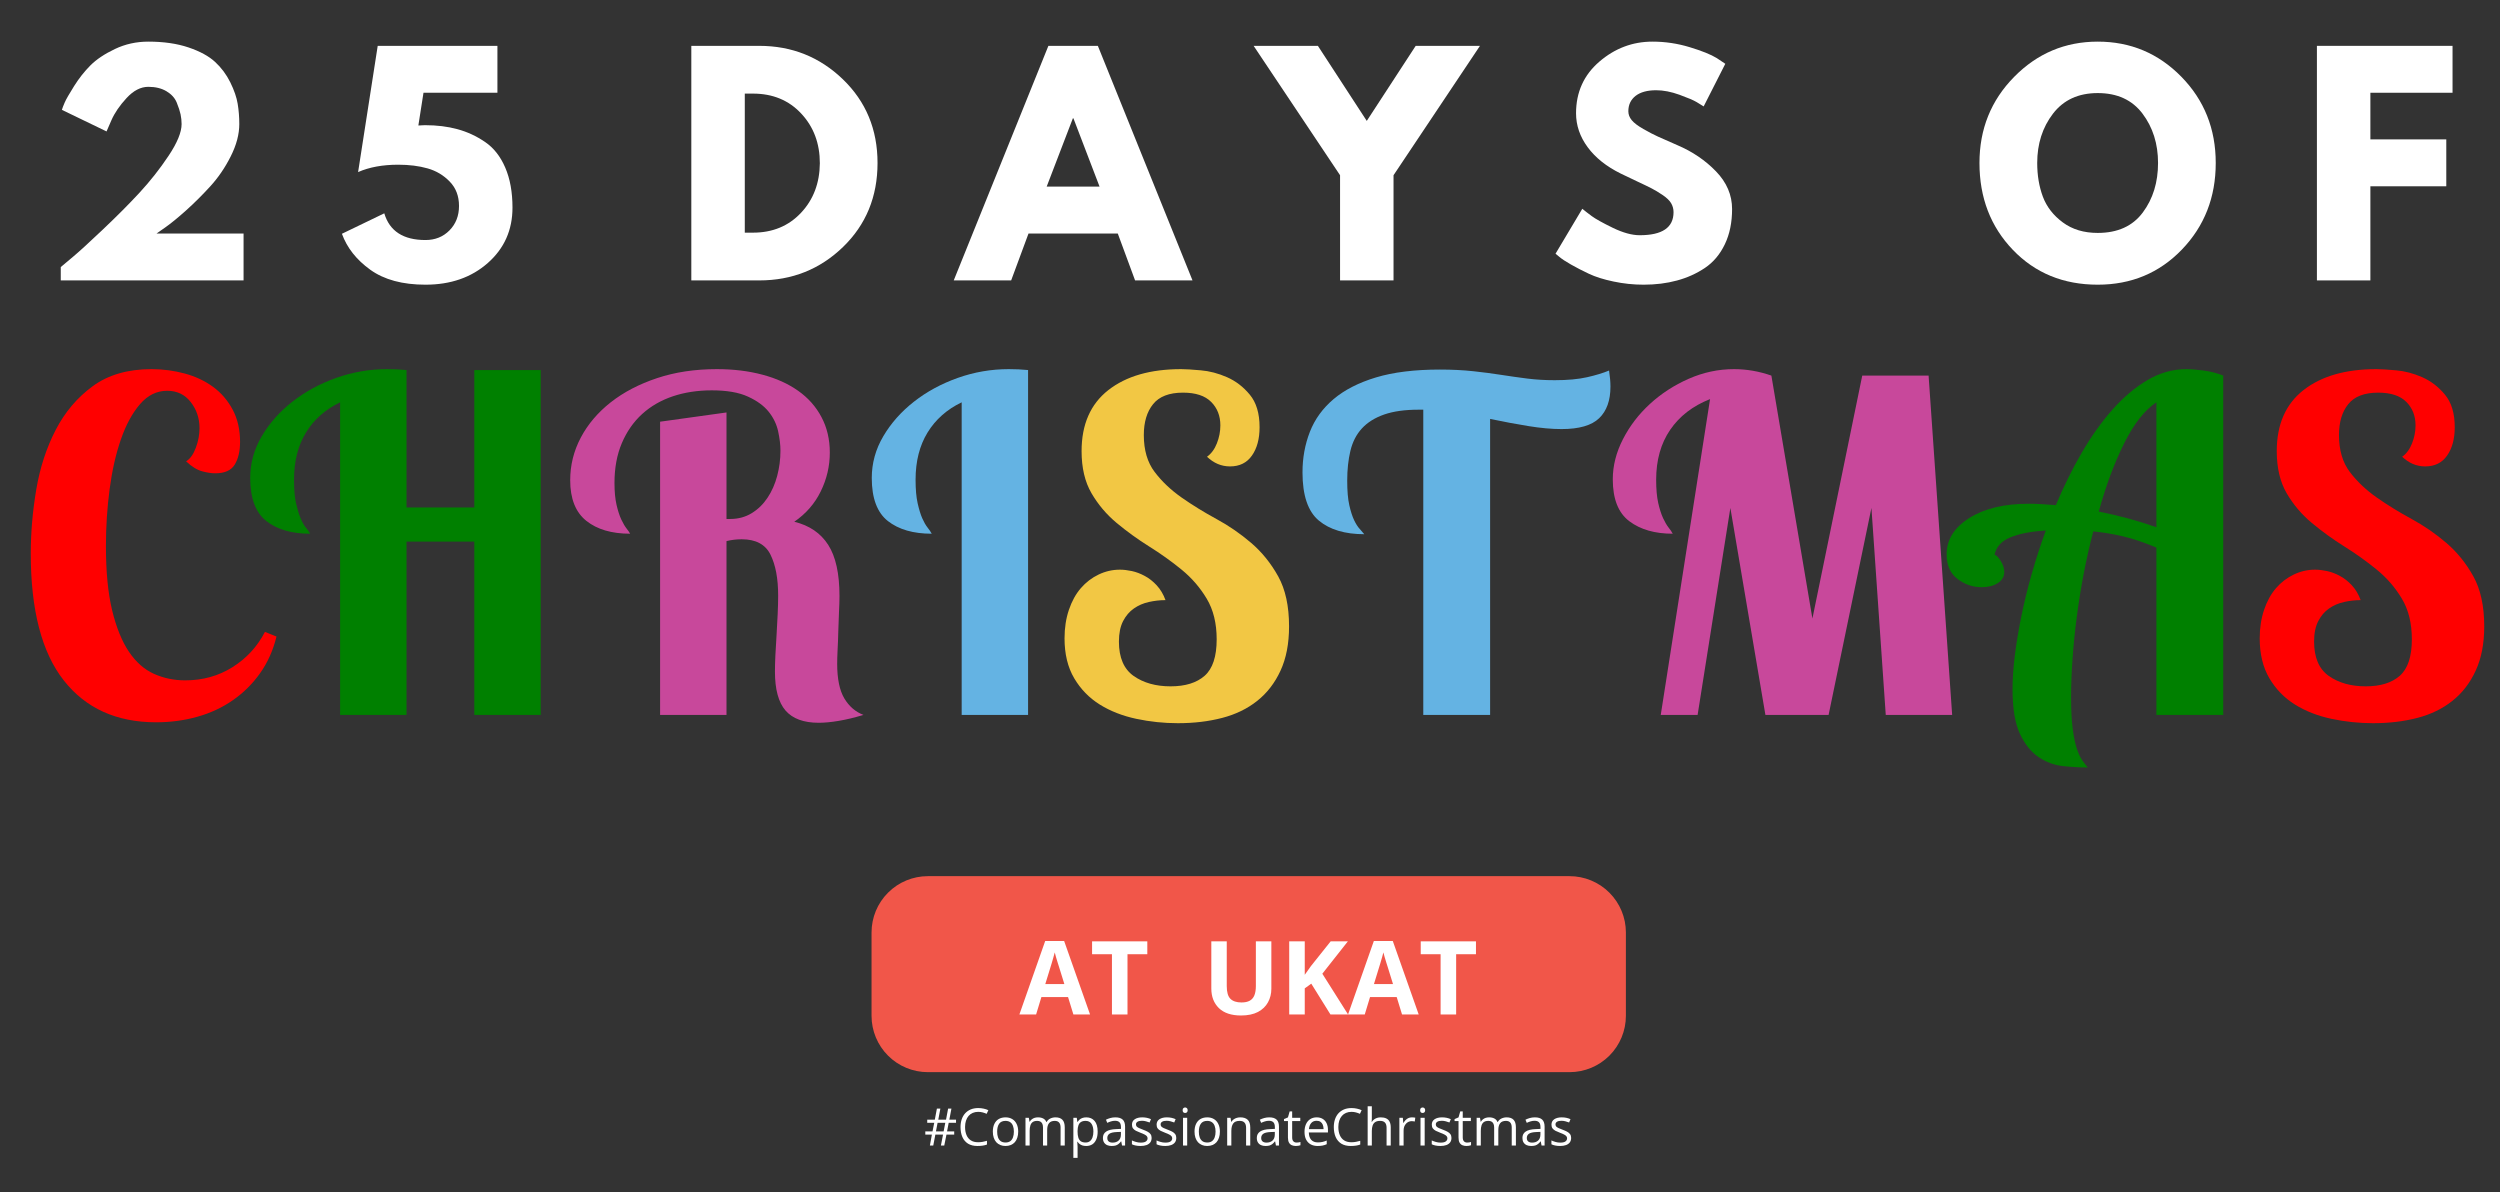 <svg xmlns="http://www.w3.org/2000/svg" xmlns:xlink="http://www.w3.org/1999/xlink" width="975" zoomAndPan="magnify" viewBox="0 0 731.25 348.75" height="465" preserveAspectRatio="xMidYMid meet" version="1.0"><rect x="0" y="0" width="731.25" height="348.75" fill="#333333" stroke="none"/><defs><g/><clipPath id="4d6f2bae6c"><path d="M 254.926 256.277 L 475.574 256.277 L 475.574 313.605 L 254.926 313.605 Z M 254.926 256.277 " clip-rule="nonzero"/></clipPath><clipPath id="4e72636741"><path d="M 271.406 256.277 L 459.09 256.277 C 463.461 256.277 467.656 258.012 470.746 261.105 C 473.836 264.195 475.574 268.387 475.574 272.758 L 475.574 297.125 C 475.574 301.496 473.836 305.688 470.746 308.781 C 467.656 311.871 463.461 313.605 459.09 313.605 L 271.406 313.605 C 267.035 313.605 262.844 311.871 259.754 308.781 C 256.66 305.688 254.926 301.496 254.926 297.125 L 254.926 272.758 C 254.926 268.387 256.66 264.195 259.754 261.105 C 262.844 258.012 267.035 256.277 271.406 256.277 Z M 271.406 256.277 " clip-rule="nonzero"/></clipPath></defs><g fill="#ff0000" fill-opacity="1"><g transform="translate(2.655, 209.113)"><g><path d="M 78.219 -22.922 C 77.227 -18.879 75.629 -15.305 73.422 -12.203 C 71.223 -9.098 68.57 -6.469 65.469 -4.312 C 62.375 -2.156 58.914 -0.539 55.094 0.531 C 51.27 1.613 47.242 2.156 43.016 2.156 C 31.422 2.156 22.41 -1.93 15.984 -10.109 C 9.555 -18.297 6.344 -30.66 6.344 -47.203 C 6.344 -53.316 6.879 -59.562 7.953 -65.938 C 9.035 -72.32 10.926 -78.125 13.625 -83.344 C 16.32 -88.562 19.938 -92.832 24.469 -96.156 C 29.008 -99.477 34.742 -101.141 41.672 -101.141 C 44.992 -101.141 48.227 -100.711 51.375 -99.859 C 54.52 -99.004 57.285 -97.703 59.672 -95.953 C 62.055 -94.203 63.969 -91.977 65.406 -89.281 C 66.844 -86.582 67.562 -83.438 67.562 -79.844 C 67.562 -77.145 67.047 -74.941 66.016 -73.234 C 64.984 -71.523 63.07 -70.672 60.281 -70.672 C 59.195 -70.672 57.914 -70.867 56.438 -71.266 C 54.957 -71.672 53.406 -72.641 51.781 -74.172 C 52.957 -74.891 53.906 -76.211 54.625 -78.141 C 55.344 -80.078 55.703 -81.988 55.703 -83.875 C 55.703 -86.758 54.848 -89.301 53.141 -91.5 C 51.43 -93.707 49.133 -94.812 46.25 -94.812 C 43.195 -94.812 40.547 -93.504 38.297 -90.891 C 36.047 -88.285 34.18 -84.848 32.703 -80.578 C 31.223 -76.305 30.125 -71.453 29.406 -66.016 C 28.688 -60.578 28.328 -55.023 28.328 -49.359 C 28.328 -41.898 28.93 -35.648 30.141 -30.609 C 31.359 -25.578 33 -21.531 35.062 -18.469 C 37.133 -15.414 39.582 -13.258 42.406 -12 C 45.238 -10.738 48.273 -10.109 51.516 -10.109 C 56.641 -10.109 61.242 -11.391 65.328 -13.953 C 69.422 -16.516 72.594 -19.957 74.844 -24.281 Z M 78.219 -22.922 "/></g></g></g><g fill="#008000" fill-opacity="1"><g transform="translate(70.765, 209.113)"><g><path d="M 48.141 -60.688 L 67.969 -60.688 L 67.969 -100.875 L 87.391 -100.875 L 87.391 0 L 67.969 0 L 67.969 -50.703 L 48.141 -50.703 L 48.141 0 L 28.719 0 L 28.719 -91.438 C 24.406 -89.363 21.078 -86.414 18.734 -82.594 C 16.398 -78.781 15.234 -74.176 15.234 -68.781 C 15.234 -65.906 15.438 -63.586 15.844 -61.828 C 16.25 -60.078 16.695 -58.617 17.188 -57.453 C 17.688 -56.285 18.203 -55.383 18.734 -54.75 C 19.273 -54.125 19.68 -53.539 19.953 -53 C 14.566 -53 10.297 -54.234 7.141 -56.703 C 3.992 -59.18 2.422 -63.383 2.422 -69.312 C 2.422 -73.633 3.547 -77.703 5.797 -81.516 C 8.047 -85.336 11.035 -88.707 14.766 -91.625 C 18.492 -94.551 22.766 -96.867 27.578 -98.578 C 32.391 -100.285 37.359 -101.141 42.484 -101.141 C 43.473 -101.141 44.438 -101.117 45.375 -101.078 C 46.32 -101.035 47.242 -100.969 48.141 -100.875 Z M 48.141 -60.688 "/></g></g></g><g fill="#c8489b" fill-opacity="1"><g transform="translate(164.36, 209.113)"><g><path d="M 48.141 -88.469 L 48.141 -57.312 L 49.219 -57.312 C 51.562 -57.312 53.656 -57.875 55.5 -59 C 57.344 -60.125 58.891 -61.629 60.141 -63.516 C 61.398 -65.398 62.344 -67.535 62.969 -69.922 C 63.602 -72.305 63.922 -74.758 63.922 -77.281 C 63.922 -78.988 63.695 -80.875 63.25 -82.938 C 62.801 -85.008 61.879 -86.922 60.484 -88.672 C 59.086 -90.422 57.062 -91.898 54.406 -93.109 C 51.758 -94.328 48.234 -94.938 43.828 -94.938 C 39.691 -94.938 35.891 -94.352 32.422 -93.188 C 28.961 -92.02 25.973 -90.289 23.453 -88 C 20.941 -85.707 18.969 -82.875 17.531 -79.5 C 16.094 -76.125 15.375 -72.234 15.375 -67.828 C 15.375 -65.316 15.578 -63.18 15.984 -61.422 C 16.391 -59.672 16.859 -58.234 17.391 -57.109 C 17.93 -55.984 18.445 -55.109 18.938 -54.484 C 19.438 -53.859 19.773 -53.363 19.953 -53 C 14.566 -53 10.297 -54.254 7.141 -56.766 C 3.992 -59.285 2.422 -63.242 2.422 -68.641 C 2.422 -73.047 3.453 -77.203 5.516 -81.109 C 7.586 -85.023 10.508 -88.469 14.281 -91.438 C 18.062 -94.406 22.582 -96.766 27.844 -98.516 C 33.102 -100.266 38.926 -101.141 45.312 -101.141 C 50.164 -101.141 54.613 -100.598 58.656 -99.516 C 62.707 -98.441 66.191 -96.867 69.109 -94.797 C 72.035 -92.734 74.305 -90.172 75.922 -87.109 C 77.547 -84.055 78.359 -80.598 78.359 -76.734 C 78.359 -72.773 77.477 -69 75.719 -65.406 C 73.969 -61.812 71.383 -58.844 67.969 -56.5 C 72.375 -55.426 75.676 -53.18 77.875 -49.766 C 80.082 -46.348 81.188 -41.359 81.188 -34.797 C 81.188 -33.535 81.141 -31.984 81.047 -30.141 C 80.961 -28.297 80.895 -26.43 80.844 -24.547 C 80.801 -22.66 80.734 -20.863 80.641 -19.156 C 80.555 -17.445 80.516 -16.051 80.516 -14.969 C 80.516 -10.562 81.207 -7.188 82.594 -4.844 C 83.988 -2.508 85.859 -0.895 88.203 0 C 85.504 0.812 83.07 1.395 80.906 1.75 C 78.75 2.113 76.816 2.297 75.109 2.297 C 70.711 2.297 67.477 1.102 65.406 -1.281 C 63.344 -3.664 62.312 -7.461 62.312 -12.672 C 62.312 -13.93 62.352 -15.504 62.438 -17.391 C 62.531 -19.285 62.645 -21.266 62.781 -23.328 C 62.914 -25.398 63.023 -27.445 63.109 -29.469 C 63.203 -31.488 63.25 -33.305 63.25 -34.922 C 63.25 -39.867 62.504 -43.848 61.016 -46.859 C 59.535 -49.867 56.727 -51.375 52.594 -51.375 C 51.062 -51.375 49.578 -51.195 48.141 -50.844 L 48.141 0 L 28.719 0 L 28.719 -85.766 Z M 48.141 -88.469 "/></g></g></g><g fill="#64b3e3" fill-opacity="1"><g transform="translate(252.571, 209.113)"><g><path d="M 48.141 0 L 28.719 0 L 28.719 -91.438 C 24.406 -89.363 21.078 -86.414 18.734 -82.594 C 16.398 -78.781 15.234 -74.176 15.234 -68.781 C 15.234 -65.988 15.438 -63.691 15.844 -61.891 C 16.25 -60.098 16.695 -58.641 17.188 -57.516 C 17.688 -56.391 18.203 -55.488 18.734 -54.812 C 19.273 -54.145 19.68 -53.539 19.953 -53 C 14.566 -53 10.297 -54.234 7.141 -56.703 C 3.992 -59.18 2.422 -63.383 2.422 -69.312 C 2.422 -73.633 3.547 -77.703 5.797 -81.516 C 8.047 -85.336 11.035 -88.707 14.766 -91.625 C 18.492 -94.551 22.766 -96.867 27.578 -98.578 C 32.391 -100.285 37.359 -101.141 42.484 -101.141 C 43.473 -101.141 44.438 -101.117 45.375 -101.078 C 46.32 -101.035 47.242 -100.969 48.141 -100.875 Z M 48.141 0 "/></g></g></g><g fill="#f2c744" fill-opacity="1"><g transform="translate(306.925, 209.113)"><g><path d="M 61.5 -84.156 C 61.5 -80.738 60.754 -77.973 59.266 -75.859 C 57.785 -73.742 55.648 -72.688 52.859 -72.688 C 50.348 -72.688 48.102 -73.629 46.125 -75.516 C 47.383 -76.422 48.348 -77.727 49.016 -79.438 C 49.691 -81.145 50.031 -82.895 50.031 -84.688 C 50.031 -87.477 49.129 -89.77 47.328 -91.562 C 45.535 -93.363 42.797 -94.266 39.109 -94.266 C 35.066 -94.266 32.145 -93.141 30.344 -90.891 C 28.539 -88.648 27.641 -85.641 27.641 -81.859 C 27.641 -77.453 28.695 -73.852 30.812 -71.062 C 32.926 -68.281 35.555 -65.785 38.703 -63.578 C 41.848 -61.379 45.238 -59.289 48.875 -57.312 C 52.52 -55.332 55.914 -52.992 59.062 -50.297 C 62.207 -47.598 64.836 -44.336 66.953 -40.516 C 69.066 -36.703 70.125 -31.828 70.125 -25.891 C 70.125 -20.859 69.289 -16.539 67.625 -12.938 C 65.969 -9.344 63.695 -6.398 60.812 -4.109 C 57.938 -1.816 54.52 -0.156 50.562 0.875 C 46.613 1.906 42.301 2.422 37.625 2.422 C 33.488 2.422 29.422 1.992 25.422 1.141 C 21.422 0.285 17.867 -1.102 14.766 -3.031 C 11.66 -4.969 9.164 -7.531 7.281 -10.719 C 5.395 -13.914 4.453 -17.805 4.453 -22.391 C 4.453 -25.441 4.879 -28.227 5.734 -30.75 C 6.586 -33.27 7.754 -35.383 9.234 -37.094 C 10.723 -38.801 12.453 -40.125 14.422 -41.062 C 16.398 -42.008 18.473 -42.484 20.641 -42.484 C 21.711 -42.484 22.879 -42.348 24.141 -42.078 C 25.398 -41.805 26.656 -41.332 27.906 -40.656 C 29.164 -39.988 30.336 -39.066 31.422 -37.891 C 32.504 -36.723 33.359 -35.285 33.984 -33.578 C 32.367 -33.578 30.75 -33.395 29.125 -33.031 C 27.508 -32.676 26.051 -32.047 24.75 -31.141 C 23.445 -30.242 22.391 -29.008 21.578 -27.438 C 20.766 -25.863 20.359 -23.863 20.359 -21.438 C 20.359 -16.77 21.797 -13.422 24.672 -11.391 C 27.555 -9.367 31.156 -8.359 35.469 -8.359 C 39.781 -8.359 43.102 -9.391 45.438 -11.453 C 47.781 -13.523 48.953 -17.078 48.953 -22.109 C 48.953 -26.785 47.984 -30.742 46.047 -33.984 C 44.117 -37.223 41.672 -40.055 38.703 -42.484 C 35.734 -44.91 32.562 -47.176 29.188 -49.281 C 25.82 -51.395 22.656 -53.688 19.688 -56.156 C 16.719 -58.633 14.266 -61.535 12.328 -64.859 C 10.398 -68.191 9.438 -72.285 9.438 -77.141 C 9.438 -84.961 12.039 -90.914 17.25 -95 C 22.469 -99.094 29.57 -101.141 38.562 -101.141 C 39.82 -101.141 41.734 -101.023 44.297 -100.797 C 46.859 -100.578 49.422 -99.906 51.984 -98.781 C 54.547 -97.656 56.77 -95.945 58.656 -93.656 C 60.551 -91.363 61.5 -88.195 61.5 -84.156 Z M 61.5 -84.156 "/></g></g></g><g fill="#64b3e3" fill-opacity="1"><g transform="translate(378.278, 209.113)"><g><path d="M 78.484 -83.609 C 75.609 -83.609 72.375 -83.898 68.781 -84.484 C 65.188 -85.066 61.453 -85.766 57.578 -86.578 L 57.578 0 L 38.031 0 L 38.031 -89.281 L 36.688 -89.281 C 32.633 -89.281 29.258 -88.805 26.562 -87.859 C 23.863 -86.91 21.707 -85.562 20.094 -83.812 C 18.477 -82.062 17.352 -79.879 16.719 -77.266 C 16.094 -74.66 15.781 -71.742 15.781 -68.516 C 15.781 -65.547 15.984 -63.16 16.391 -61.359 C 16.797 -59.555 17.266 -58.094 17.797 -56.969 C 18.336 -55.852 18.879 -55.004 19.422 -54.422 C 19.961 -53.836 20.41 -53.316 20.766 -52.859 C 15.098 -52.859 10.672 -54.188 7.484 -56.844 C 4.297 -59.5 2.703 -64.195 2.703 -70.938 C 2.703 -75.164 3.422 -79.117 4.859 -82.797 C 6.297 -86.484 8.609 -89.676 11.797 -92.375 C 14.992 -95.07 19.129 -97.188 24.203 -98.719 C 29.285 -100.25 35.516 -101.016 42.891 -101.016 C 46.484 -101.016 49.738 -100.852 52.656 -100.531 C 55.582 -100.219 58.328 -99.859 60.891 -99.453 C 63.453 -99.055 65.988 -98.695 68.5 -98.375 C 71.02 -98.062 73.676 -97.906 76.469 -97.906 C 80.238 -97.906 83.406 -98.195 85.969 -98.781 C 88.531 -99.363 90.664 -100.016 92.375 -100.734 C 92.645 -98.941 92.781 -97.367 92.781 -96.016 C 92.781 -91.973 91.676 -88.895 89.469 -86.781 C 87.27 -84.664 83.609 -83.609 78.484 -83.609 Z M 78.484 -83.609 "/></g></g></g><g fill="#c8489b" fill-opacity="1"><g transform="translate(468.911, 209.113)"><g><path d="M 16.859 0 L 31.281 -92.375 C 26.25 -90.395 22.363 -87.406 19.625 -83.406 C 16.883 -79.406 15.516 -74.531 15.516 -68.781 C 15.516 -66.082 15.711 -63.832 16.109 -62.031 C 16.516 -60.238 16.988 -58.754 17.531 -57.578 C 18.07 -56.41 18.609 -55.488 19.141 -54.812 C 19.68 -54.145 20.086 -53.539 20.359 -53 C 15.148 -53 10.926 -54.211 7.688 -56.641 C 4.445 -59.066 2.828 -63.156 2.828 -68.906 C 2.828 -72.863 3.816 -76.773 5.797 -80.641 C 7.773 -84.504 10.406 -87.941 13.688 -90.953 C 16.969 -93.973 20.742 -96.426 25.016 -98.312 C 29.285 -100.195 33.711 -101.141 38.297 -101.141 C 41.984 -101.141 45.625 -100.508 49.219 -99.25 L 61.219 -28.188 L 75.797 -99.25 L 95.203 -99.25 L 102.094 0 L 82.672 0 L 78.484 -60.547 L 65.953 0 L 47.469 0 L 37.219 -60.547 L 27.641 0 Z M 16.859 0 "/></g></g></g><g fill="#008000" fill-opacity="1"><g transform="translate(575.185, 209.113)"><g><path d="M 55.562 0 L 55.562 -48.953 C 51.875 -50.484 48.594 -51.582 45.719 -52.25 C 42.844 -52.926 39.969 -53.398 37.094 -53.672 C 36.008 -49.535 35.062 -45.332 34.25 -41.062 C 33.445 -36.789 32.773 -32.562 32.234 -28.375 C 31.691 -24.195 31.285 -20.129 31.016 -16.172 C 30.742 -12.223 30.609 -8.586 30.609 -5.266 C 30.609 -1.484 30.766 1.617 31.078 4.047 C 31.398 6.473 31.805 8.426 32.297 9.906 C 32.797 11.395 33.336 12.539 33.922 13.344 C 34.504 14.156 35.02 14.832 35.469 15.375 C 33.219 15.375 30.812 15.238 28.25 14.969 C 25.688 14.695 23.301 13.816 21.094 12.328 C 18.895 10.848 17.078 8.578 15.641 5.516 C 14.203 2.461 13.484 -1.891 13.484 -7.547 C 13.484 -10.516 13.707 -13.797 14.156 -17.391 C 14.602 -20.992 15.234 -24.797 16.047 -28.797 C 16.859 -32.797 17.867 -36.93 19.078 -41.203 C 20.297 -45.473 21.672 -49.719 23.203 -53.938 C 18.879 -53.676 15.414 -53.004 12.812 -51.922 C 10.207 -50.836 8.676 -49.129 8.219 -46.797 C 8.676 -46.797 9.266 -46.234 9.984 -45.109 C 10.703 -43.984 11.062 -42.883 11.062 -41.812 C 11.062 -40.457 10.43 -39.375 9.172 -38.562 C 7.91 -37.758 6.336 -37.359 4.453 -37.359 C 1.848 -37.359 -0.508 -38.164 -2.625 -39.781 C -4.738 -41.406 -5.797 -43.789 -5.797 -46.938 C -5.797 -51.25 -3.594 -54.797 0.812 -57.578 C 5.219 -60.367 11.016 -61.766 18.203 -61.766 C 20.359 -61.766 23.008 -61.629 26.156 -61.359 C 28.406 -66.754 30.922 -71.852 33.703 -76.656 C 36.492 -81.469 39.508 -85.695 42.75 -89.344 C 45.988 -92.988 49.406 -95.863 53 -97.969 C 56.594 -100.082 60.367 -101.141 64.328 -101.141 C 65.672 -101.141 67.352 -101.004 69.375 -100.734 C 71.406 -100.461 73.316 -99.969 75.109 -99.25 L 75.109 0 Z M 55.562 -91.438 C 52.145 -89.188 49 -85.18 46.125 -79.422 C 43.25 -73.672 40.773 -67.02 38.703 -59.469 C 41.492 -58.926 44.301 -58.273 47.125 -57.516 C 49.957 -56.754 52.77 -55.879 55.562 -54.891 Z M 55.562 -91.438 "/></g></g></g><g fill="#ff0000" fill-opacity="1"><g transform="translate(656.512, 209.113)"><g><path d="M 61.5 -84.156 C 61.5 -80.738 60.754 -77.973 59.266 -75.859 C 57.785 -73.742 55.648 -72.688 52.859 -72.688 C 50.348 -72.688 48.102 -73.629 46.125 -75.516 C 47.383 -76.422 48.348 -77.727 49.016 -79.438 C 49.691 -81.145 50.031 -82.895 50.031 -84.688 C 50.031 -87.477 49.129 -89.77 47.328 -91.562 C 45.535 -93.363 42.797 -94.266 39.109 -94.266 C 35.066 -94.266 32.145 -93.141 30.344 -90.891 C 28.539 -88.648 27.641 -85.641 27.641 -81.859 C 27.641 -77.453 28.695 -73.852 30.812 -71.062 C 32.926 -68.281 35.555 -65.785 38.703 -63.578 C 41.848 -61.379 45.238 -59.289 48.875 -57.312 C 52.52 -55.332 55.914 -52.992 59.062 -50.297 C 62.207 -47.598 64.836 -44.336 66.953 -40.516 C 69.066 -36.703 70.125 -31.828 70.125 -25.891 C 70.125 -20.859 69.289 -16.539 67.625 -12.938 C 65.969 -9.344 63.695 -6.398 60.812 -4.109 C 57.938 -1.816 54.52 -0.156 50.562 0.875 C 46.613 1.906 42.301 2.422 37.625 2.422 C 33.488 2.422 29.422 1.992 25.422 1.141 C 21.422 0.285 17.867 -1.102 14.766 -3.031 C 11.66 -4.969 9.164 -7.531 7.281 -10.719 C 5.395 -13.914 4.453 -17.805 4.453 -22.391 C 4.453 -25.441 4.879 -28.227 5.734 -30.75 C 6.586 -33.27 7.754 -35.383 9.234 -37.094 C 10.723 -38.801 12.453 -40.125 14.422 -41.062 C 16.398 -42.008 18.473 -42.484 20.641 -42.484 C 21.711 -42.484 22.879 -42.348 24.141 -42.078 C 25.398 -41.805 26.656 -41.332 27.906 -40.656 C 29.164 -39.988 30.336 -39.066 31.422 -37.891 C 32.504 -36.723 33.359 -35.285 33.984 -33.578 C 32.367 -33.578 30.75 -33.395 29.125 -33.031 C 27.508 -32.676 26.051 -32.047 24.75 -31.141 C 23.445 -30.242 22.391 -29.008 21.578 -27.438 C 20.766 -25.863 20.359 -23.863 20.359 -21.438 C 20.359 -16.77 21.797 -13.422 24.672 -11.391 C 27.555 -9.367 31.156 -8.359 35.469 -8.359 C 39.781 -8.359 43.102 -9.391 45.438 -11.453 C 47.781 -13.523 48.953 -17.078 48.953 -22.109 C 48.953 -26.785 47.984 -30.742 46.047 -33.984 C 44.117 -37.223 41.672 -40.055 38.703 -42.484 C 35.734 -44.91 32.562 -47.176 29.188 -49.281 C 25.82 -51.395 22.656 -53.688 19.688 -56.156 C 16.719 -58.633 14.266 -61.535 12.328 -64.859 C 10.398 -68.191 9.438 -72.285 9.438 -77.141 C 9.438 -84.961 12.039 -90.914 17.25 -95 C 22.469 -99.094 29.57 -101.141 38.562 -101.141 C 39.82 -101.141 41.734 -101.023 44.297 -100.797 C 46.859 -100.578 49.422 -99.906 51.984 -98.781 C 54.547 -97.656 56.77 -95.945 58.656 -93.656 C 60.551 -91.363 61.5 -88.195 61.5 -84.156 Z M 61.5 -84.156 "/></g></g></g><g clip-path="url(#4d6f2bae6c)"><g clip-path="url(#4e72636741)"><path fill="#f15649" d="M 254.926 256.277 L 475.574 256.277 L 475.574 313.605 L 254.926 313.605 Z M 254.926 256.277 " fill-opacity="1" fill-rule="nonzero"/></g></g><g fill="#ffffff" fill-opacity="1"><g transform="translate(298.17, 296.735)"><g><path d="M 15.797 0 L 14.234 -5.094 L 6.438 -5.094 L 4.891 0 L 0 0 L 7.547 -21.484 L 13.094 -21.484 L 20.672 0 Z M 13.156 -8.891 L 11.609 -13.875 C 11.504 -14.207 11.367 -14.633 11.203 -15.156 C 11.047 -15.676 10.883 -16.207 10.719 -16.75 C 10.562 -17.289 10.438 -17.758 10.344 -18.156 C 10.25 -17.758 10.113 -17.266 9.938 -16.672 C 9.77 -16.086 9.609 -15.531 9.453 -15 C 9.297 -14.469 9.18 -14.094 9.109 -13.875 L 7.578 -8.891 Z M 13.156 -8.891 "/></g></g></g><g fill="#ffffff" fill-opacity="1"><g transform="translate(318.839, 296.735)"><g><path d="M 10.953 0 L 6.406 0 L 6.406 -17.625 L 0.594 -17.625 L 0.594 -21.391 L 16.75 -21.391 L 16.75 -17.625 L 10.953 -17.625 Z M 10.953 0 "/></g></g></g><g fill="#ffffff" fill-opacity="1"><g transform="translate(336.193, 296.735)"><g/></g></g><g fill="#ffffff" fill-opacity="1"><g transform="translate(343.975, 296.735)"><g/></g></g><g fill="#ffffff" fill-opacity="1"><g transform="translate(351.763, 296.735)"><g><path d="M 20.109 -21.391 L 20.109 -7.547 C 20.109 -6.078 19.781 -4.75 19.125 -3.562 C 18.477 -2.375 17.5 -1.43 16.188 -0.734 C 14.875 -0.047 13.223 0.297 11.234 0.297 C 8.41 0.297 6.254 -0.422 4.766 -1.859 C 3.285 -3.305 2.547 -5.223 2.547 -7.609 L 2.547 -21.391 L 7.062 -21.391 L 7.062 -8.297 C 7.062 -6.523 7.422 -5.285 8.141 -4.578 C 8.867 -3.867 9.941 -3.516 11.359 -3.516 C 12.348 -3.516 13.148 -3.68 13.766 -4.016 C 14.391 -4.359 14.848 -4.883 15.141 -5.594 C 15.43 -6.312 15.578 -7.223 15.578 -8.328 L 15.578 -21.391 Z M 20.109 -21.391 "/></g></g></g><g fill="#ffffff" fill-opacity="1"><g transform="translate(374.407, 296.735)"><g><path d="M 19.906 0 L 14.75 0 L 9.141 -9.016 L 7.234 -7.641 L 7.234 0 L 2.688 0 L 2.688 -21.391 L 7.234 -21.391 L 7.234 -11.609 C 7.535 -12.023 7.832 -12.441 8.125 -12.859 C 8.414 -13.273 8.711 -13.695 9.016 -14.125 L 14.812 -21.391 L 19.844 -21.391 L 12.375 -11.922 Z M 19.906 0 "/></g></g></g><g fill="#ffffff" fill-opacity="1"><g transform="translate(394.3, 296.735)"><g><path d="M 15.797 0 L 14.234 -5.094 L 6.438 -5.094 L 4.891 0 L 0 0 L 7.547 -21.484 L 13.094 -21.484 L 20.672 0 Z M 13.156 -8.891 L 11.609 -13.875 C 11.504 -14.207 11.367 -14.633 11.203 -15.156 C 11.047 -15.676 10.883 -16.207 10.719 -16.75 C 10.562 -17.289 10.438 -17.758 10.344 -18.156 C 10.25 -17.758 10.113 -17.266 9.938 -16.672 C 9.77 -16.086 9.609 -15.531 9.453 -15 C 9.297 -14.469 9.18 -14.094 9.109 -13.875 L 7.578 -8.891 Z M 13.156 -8.891 "/></g></g></g><g fill="#ffffff" fill-opacity="1"><g transform="translate(414.969, 296.735)"><g><path d="M 10.953 0 L 6.406 0 L 6.406 -17.625 L 0.594 -17.625 L 0.594 -21.391 L 16.75 -21.391 L 16.75 -17.625 L 10.953 -17.625 Z M 10.953 0 "/></g></g></g><g fill="#ffffff" fill-opacity="1"><g transform="translate(13.196, 82.021)"><g><path d="M 30.188 -56.625 C 27.969 -56.625 25.848 -55.531 23.828 -53.344 C 21.805 -51.156 20.32 -48.977 19.375 -46.812 L 17.969 -43.578 L 4.906 -49.891 C 5.07 -50.441 5.348 -51.16 5.734 -52.047 C 6.117 -52.941 7.031 -54.535 8.469 -56.828 C 9.914 -59.129 11.516 -61.156 13.266 -62.906 C 15.016 -64.656 17.398 -66.25 20.422 -67.688 C 23.441 -69.125 26.695 -69.844 30.188 -69.844 C 34.676 -69.844 38.598 -69.273 41.953 -68.141 C 45.305 -67.004 47.895 -65.594 49.719 -63.906 C 51.551 -62.219 53.035 -60.223 54.172 -57.922 C 55.305 -55.617 56.023 -53.523 56.328 -51.641 C 56.641 -49.754 56.797 -47.785 56.797 -45.734 C 56.797 -42.742 55.961 -39.598 54.297 -36.297 C 52.641 -32.992 50.629 -30.051 48.266 -27.469 C 45.91 -24.895 43.539 -22.539 41.156 -20.406 C 38.781 -18.281 36.758 -16.633 35.094 -15.469 L 32.594 -13.719 L 58.047 -13.719 L 58.047 0 L 4.578 0 L 4.578 -3.906 C 5.516 -4.688 6.785 -5.754 8.391 -7.109 C 10.004 -8.461 12.832 -11.051 16.875 -14.875 C 20.926 -18.707 24.504 -22.301 27.609 -25.656 C 30.711 -29.008 33.539 -32.598 36.094 -36.422 C 38.645 -40.242 39.922 -43.348 39.922 -45.734 C 39.922 -46.68 39.82 -47.625 39.625 -48.562 C 39.426 -49.508 39.051 -50.66 38.5 -52.016 C 37.945 -53.367 36.945 -54.473 35.5 -55.328 C 34.062 -56.191 32.289 -56.625 30.188 -56.625 Z M 30.188 -56.625 "/></g></g></g><g fill="#ffffff" fill-opacity="1"><g transform="translate(75.81, 82.021)"><g/></g></g><g fill="#ffffff" fill-opacity="1"><g transform="translate(98.511, 82.021)"><g><path d="M 1.5 -13.641 L 13.891 -19.625 C 15.441 -14.414 19.457 -11.812 25.938 -11.812 C 28.77 -11.812 31.113 -12.754 32.969 -14.641 C 34.82 -16.523 35.75 -18.906 35.75 -21.781 C 35.75 -24.664 34.848 -27.035 33.047 -28.891 C 31.254 -30.754 29.094 -32.047 26.562 -32.766 C 24.039 -33.484 21.176 -33.844 17.969 -33.844 C 13.414 -33.844 9.504 -33.125 6.234 -31.688 L 11.969 -68.609 L 46.984 -68.609 L 46.984 -54.891 L 25.359 -54.891 L 23.859 -45.312 C 24.023 -45.312 24.332 -45.328 24.781 -45.359 C 25.227 -45.391 25.562 -45.406 25.781 -45.406 C 29.27 -45.406 32.441 -45.016 35.297 -44.234 C 38.148 -43.461 40.836 -42.219 43.359 -40.5 C 45.891 -38.781 47.859 -36.285 49.266 -33.016 C 50.68 -29.742 51.391 -25.832 51.391 -21.281 C 51.391 -14.738 48.988 -9.348 44.188 -5.109 C 39.395 -0.867 33.312 1.25 25.938 1.25 C 19.238 1.25 13.863 -0.203 9.812 -3.109 C 5.758 -6.023 2.988 -9.535 1.5 -13.641 Z M 1.5 -13.641 "/></g></g></g><g fill="#ffffff" fill-opacity="1"><g transform="translate(151.816, 82.021)"><g/></g></g><g fill="#ffffff" fill-opacity="1"><g transform="translate(174.516, 82.021)"><g/></g></g><g fill="#ffffff" fill-opacity="1"><g transform="translate(197.226, 82.021)"><g><path d="M 4.984 -68.609 L 24.859 -68.609 C 34.398 -68.609 42.551 -65.348 49.312 -58.828 C 56.07 -52.316 59.453 -44.156 59.453 -34.344 C 59.453 -24.477 56.082 -16.285 49.344 -9.766 C 42.613 -3.254 34.453 0 24.859 0 L 4.984 0 Z M 20.625 -13.969 L 23.031 -13.969 C 28.738 -13.969 33.41 -15.895 37.047 -19.75 C 40.68 -23.602 42.523 -28.441 42.578 -34.266 C 42.578 -40.078 40.758 -44.926 37.125 -48.812 C 33.5 -52.695 28.801 -54.641 23.031 -54.641 L 20.625 -54.641 Z M 20.625 -13.969 "/></g></g></g><g fill="#ffffff" fill-opacity="1"><g transform="translate(258.593, 82.021)"><g/></g></g><g fill="#ffffff" fill-opacity="1"><g transform="translate(281.294, 82.021)"><g><path d="M 39.828 -68.609 L 67.516 0 L 50.719 0 L 45.656 -13.719 L 19.547 -13.719 L 14.469 0 L -2.328 0 L 25.359 -68.609 Z M 40.328 -27.438 L 32.688 -47.406 L 32.516 -47.406 L 24.859 -27.438 Z M 40.328 -27.438 "/></g></g></g><g fill="#ffffff" fill-opacity="1"><g transform="translate(346.486, 82.021)"><g/></g></g><g fill="#ffffff" fill-opacity="1"><g transform="translate(369.186, 82.021)"><g><path d="M -2.5 -68.609 L 16.297 -68.609 L 30.594 -46.656 L 44.906 -68.609 L 63.703 -68.609 L 38.422 -30.766 L 38.422 0 L 22.781 0 L 22.781 -30.766 Z M -2.5 -68.609 "/></g></g></g><g fill="#ffffff" fill-opacity="1"><g transform="translate(430.387, 82.021)"><g/></g></g><g fill="#ffffff" fill-opacity="1"><g transform="translate(453.088, 82.021)"><g><path d="M 30.266 -69.844 C 33.984 -69.844 37.613 -69.301 41.156 -68.219 C 44.707 -67.145 47.344 -66.082 49.062 -65.031 L 51.562 -63.359 L 45.234 -50.891 C 44.734 -51.223 44.039 -51.648 43.156 -52.172 C 42.27 -52.703 40.609 -53.41 38.172 -54.297 C 35.734 -55.18 33.457 -55.625 31.344 -55.625 C 28.738 -55.625 26.727 -55.07 25.312 -53.969 C 23.906 -52.863 23.203 -51.367 23.203 -49.484 C 23.203 -48.535 23.535 -47.66 24.203 -46.859 C 24.867 -46.055 26.004 -45.195 27.609 -44.281 C 29.211 -43.363 30.625 -42.629 31.844 -42.078 C 33.062 -41.523 34.945 -40.691 37.5 -39.578 C 41.938 -37.691 45.719 -35.129 48.844 -31.891 C 51.977 -28.648 53.547 -24.977 53.547 -20.875 C 53.547 -16.938 52.836 -13.5 51.422 -10.562 C 50.016 -7.625 48.078 -5.32 45.609 -3.656 C 43.141 -2 40.41 -0.77 37.422 0.031 C 34.43 0.844 31.188 1.25 27.688 1.25 C 24.695 1.25 21.758 0.941 18.875 0.328 C 15.988 -0.273 13.578 -1.035 11.641 -1.953 C 9.703 -2.867 7.957 -3.77 6.406 -4.656 C 4.852 -5.539 3.719 -6.289 3 -6.906 L 1.906 -7.812 L 9.734 -20.953 C 10.398 -20.398 11.312 -19.691 12.469 -18.828 C 13.633 -17.973 15.703 -16.82 18.672 -15.375 C 21.641 -13.938 24.258 -13.219 26.531 -13.219 C 33.125 -13.219 36.422 -15.461 36.422 -19.953 C 36.422 -20.898 36.188 -21.773 35.719 -22.578 C 35.25 -23.379 34.414 -24.18 33.219 -24.984 C 32.031 -25.785 30.977 -26.422 30.062 -26.891 C 29.145 -27.367 27.645 -28.094 25.562 -29.062 C 23.488 -30.031 21.953 -30.766 20.953 -31.266 C 16.797 -33.316 13.582 -35.879 11.312 -38.953 C 9.039 -42.035 7.906 -45.348 7.906 -48.891 C 7.906 -55.047 10.176 -60.078 14.719 -63.984 C 19.258 -67.891 24.441 -69.844 30.266 -69.844 Z M 30.266 -69.844 "/></g></g></g><g fill="#ffffff" fill-opacity="1"><g transform="translate(508.977, 82.021)"><g/></g></g><g fill="#ffffff" fill-opacity="1"><g transform="translate(531.677, 82.021)"><g/></g></g><g fill="#ffffff" fill-opacity="1"><g transform="translate(554.378, 82.021)"><g/></g></g><g fill="#ffffff" fill-opacity="1"><g transform="translate(577.087, 82.021)"><g><path d="M 1.906 -34.344 C 1.906 -44.27 5.285 -52.664 12.047 -59.531 C 18.816 -66.406 26.969 -69.844 36.5 -69.844 C 46.094 -69.844 54.242 -66.422 60.953 -59.578 C 67.66 -52.734 71.016 -44.32 71.016 -34.344 C 71.016 -24.312 67.711 -15.867 61.109 -9.016 C 54.516 -2.172 46.312 1.25 36.5 1.25 C 26.469 1.25 18.191 -2.145 11.672 -8.938 C 5.16 -15.727 1.906 -24.195 1.906 -34.344 Z M 18.797 -34.344 C 18.797 -30.738 19.348 -27.453 20.453 -24.484 C 21.566 -21.523 23.508 -19.02 26.281 -16.969 C 29.051 -14.914 32.457 -13.891 36.5 -13.891 C 42.32 -13.891 46.719 -15.883 49.688 -19.875 C 52.656 -23.863 54.141 -28.688 54.141 -34.344 C 54.141 -39.945 52.629 -44.754 49.609 -48.766 C 46.586 -52.785 42.219 -54.797 36.5 -54.797 C 30.852 -54.797 26.488 -52.785 23.406 -48.766 C 20.332 -44.754 18.797 -39.945 18.797 -34.344 Z M 18.797 -34.344 "/></g></g></g><g fill="#ffffff" fill-opacity="1"><g transform="translate(650.012, 82.021)"><g/></g></g><g fill="#ffffff" fill-opacity="1"><g transform="translate(672.712, 82.021)"><g><path d="M 44.656 -68.609 L 44.656 -54.891 L 20.625 -54.891 L 20.625 -41.25 L 42.828 -41.25 L 42.828 -27.531 L 20.625 -27.531 L 20.625 0 L 4.984 0 L 4.984 -68.609 Z M 44.656 -68.609 "/></g></g></g><g fill="#ffffff" fill-opacity="1"><g transform="translate(719.862, 82.021)"><g/></g></g><g fill="#ffffff" fill-opacity="1"><g transform="translate(270.262, 335.06)"><g><path d="M 7.234 -6.641 L 6.75 -4.125 L 8.844 -4.125 L 8.844 -3.188 L 6.578 -3.188 L 5.938 0 L 4.953 0 L 5.578 -3.188 L 3.328 -3.188 L 2.719 0 L 1.734 0 L 2.312 -3.188 L 0.391 -3.188 L 0.391 -4.125 L 2.5 -4.125 L 3 -6.641 L 0.953 -6.641 L 0.953 -7.562 L 3.172 -7.562 L 3.781 -10.797 L 4.797 -10.797 L 4.188 -7.562 L 6.453 -7.562 L 7.062 -10.797 L 8.031 -10.797 L 7.422 -7.562 L 9.375 -7.562 L 9.375 -6.641 Z M 3.5 -4.125 L 5.75 -4.125 L 6.234 -6.641 L 3.984 -6.641 Z M 3.5 -4.125 "/></g></g></g><g fill="#ffffff" fill-opacity="1"><g transform="translate(280.033, 335.06)"><g><path d="M 6.094 -9.844 C 5.5 -9.844 4.961 -9.738 4.484 -9.531 C 4.016 -9.332 3.613 -9.039 3.281 -8.656 C 2.945 -8.27 2.691 -7.801 2.516 -7.25 C 2.336 -6.707 2.25 -6.094 2.25 -5.406 C 2.25 -4.5 2.391 -3.711 2.672 -3.047 C 2.953 -2.379 3.375 -1.863 3.938 -1.5 C 4.5 -1.133 5.207 -0.953 6.062 -0.953 C 6.539 -0.953 6.992 -0.992 7.422 -1.078 C 7.848 -1.16 8.258 -1.258 8.656 -1.375 L 8.656 -0.281 C 8.27 -0.133 7.859 -0.031 7.422 0.031 C 6.984 0.102 6.469 0.141 5.875 0.141 C 4.781 0.141 3.863 -0.082 3.125 -0.531 C 2.395 -0.988 1.844 -1.633 1.469 -2.469 C 1.102 -3.301 0.922 -4.281 0.922 -5.406 C 0.922 -6.227 1.035 -6.977 1.266 -7.656 C 1.492 -8.332 1.828 -8.914 2.266 -9.406 C 2.711 -9.895 3.254 -10.273 3.891 -10.547 C 4.535 -10.816 5.273 -10.953 6.109 -10.953 C 6.648 -10.953 7.176 -10.895 7.688 -10.781 C 8.195 -10.676 8.656 -10.523 9.062 -10.328 L 8.562 -9.266 C 8.219 -9.422 7.836 -9.555 7.422 -9.672 C 7.016 -9.785 6.57 -9.844 6.094 -9.844 Z M 6.094 -9.844 "/></g></g></g><g fill="#ffffff" fill-opacity="1"><g transform="translate(289.56, 335.06)"><g><path d="M 8.266 -4.062 C 8.266 -3.395 8.176 -2.801 8 -2.281 C 7.832 -1.758 7.586 -1.316 7.266 -0.953 C 6.941 -0.598 6.551 -0.328 6.094 -0.141 C 5.633 0.047 5.113 0.141 4.531 0.141 C 3.988 0.141 3.488 0.047 3.031 -0.141 C 2.582 -0.328 2.191 -0.598 1.859 -0.953 C 1.535 -1.316 1.285 -1.758 1.109 -2.281 C 0.93 -2.801 0.844 -3.395 0.844 -4.062 C 0.844 -4.945 0.992 -5.703 1.297 -6.328 C 1.598 -6.953 2.023 -7.426 2.578 -7.75 C 3.141 -8.07 3.805 -8.234 4.578 -8.234 C 5.316 -8.234 5.961 -8.066 6.516 -7.734 C 7.066 -7.41 7.492 -6.938 7.797 -6.312 C 8.109 -5.695 8.266 -4.945 8.266 -4.062 Z M 2.109 -4.062 C 2.109 -3.414 2.191 -2.852 2.359 -2.375 C 2.535 -1.895 2.801 -1.523 3.156 -1.266 C 3.52 -1.004 3.988 -0.875 4.562 -0.875 C 5.125 -0.875 5.582 -1.004 5.938 -1.266 C 6.301 -1.523 6.566 -1.895 6.734 -2.375 C 6.91 -2.852 7 -3.414 7 -4.062 C 7 -4.707 6.91 -5.266 6.734 -5.734 C 6.566 -6.203 6.301 -6.562 5.938 -6.812 C 5.582 -7.07 5.117 -7.203 4.547 -7.203 C 3.703 -7.203 3.082 -6.922 2.688 -6.359 C 2.301 -5.805 2.109 -5.039 2.109 -4.062 Z M 2.109 -4.062 "/></g></g></g><g fill="#ffffff" fill-opacity="1"><g transform="translate(298.658, 335.06)"><g><path d="M 10.078 -8.234 C 10.973 -8.234 11.645 -8 12.094 -7.531 C 12.551 -7.07 12.781 -6.328 12.781 -5.297 L 12.781 0 L 11.562 0 L 11.562 -5.25 C 11.562 -5.895 11.422 -6.379 11.141 -6.703 C 10.859 -7.035 10.438 -7.203 9.875 -7.203 C 9.094 -7.203 8.523 -6.973 8.172 -6.516 C 7.816 -6.066 7.641 -5.406 7.641 -4.531 L 7.641 0 L 6.422 0 L 6.422 -5.25 C 6.422 -5.688 6.359 -6.047 6.234 -6.328 C 6.109 -6.617 5.922 -6.836 5.672 -6.984 C 5.422 -7.129 5.109 -7.203 4.734 -7.203 C 4.191 -7.203 3.758 -7.094 3.438 -6.875 C 3.113 -6.656 2.879 -6.328 2.734 -5.891 C 2.586 -5.453 2.516 -4.914 2.516 -4.281 L 2.516 0 L 1.297 0 L 1.297 -8.094 L 2.281 -8.094 L 2.469 -6.953 L 2.531 -6.953 C 2.695 -7.234 2.898 -7.469 3.141 -7.656 C 3.391 -7.852 3.664 -8 3.969 -8.094 C 4.281 -8.188 4.609 -8.234 4.953 -8.234 C 5.566 -8.234 6.082 -8.117 6.5 -7.891 C 6.914 -7.672 7.219 -7.328 7.406 -6.859 L 7.469 -6.859 C 7.727 -7.328 8.086 -7.672 8.547 -7.891 C 9.016 -8.117 9.523 -8.234 10.078 -8.234 Z M 10.078 -8.234 "/></g></g></g><g fill="#ffffff" fill-opacity="1"><g transform="translate(312.661, 335.06)"><g><path d="M 5.094 -8.234 C 6.102 -8.234 6.906 -7.883 7.5 -7.188 C 8.102 -6.5 8.406 -5.457 8.406 -4.062 C 8.406 -3.145 8.266 -2.375 7.984 -1.75 C 7.711 -1.125 7.328 -0.648 6.828 -0.328 C 6.328 -0.016 5.738 0.141 5.062 0.141 C 4.633 0.141 4.258 0.086 3.938 -0.016 C 3.613 -0.129 3.332 -0.281 3.094 -0.469 C 2.863 -0.664 2.676 -0.879 2.531 -1.109 L 2.438 -1.109 C 2.445 -0.91 2.461 -0.676 2.484 -0.406 C 2.516 -0.133 2.531 0.098 2.531 0.297 L 2.531 3.625 L 1.297 3.625 L 1.297 -8.094 L 2.297 -8.094 L 2.469 -6.891 L 2.531 -6.891 C 2.688 -7.141 2.875 -7.363 3.094 -7.562 C 3.32 -7.77 3.598 -7.93 3.922 -8.047 C 4.254 -8.172 4.645 -8.234 5.094 -8.234 Z M 4.875 -7.203 C 4.32 -7.203 3.875 -7.094 3.531 -6.875 C 3.188 -6.664 2.938 -6.344 2.781 -5.906 C 2.625 -5.477 2.539 -4.941 2.531 -4.297 L 2.531 -4.047 C 2.531 -3.367 2.602 -2.789 2.75 -2.312 C 2.895 -1.844 3.141 -1.484 3.484 -1.234 C 3.836 -0.992 4.305 -0.875 4.891 -0.875 C 5.398 -0.875 5.82 -1.008 6.156 -1.281 C 6.488 -1.551 6.738 -1.926 6.906 -2.406 C 7.07 -2.895 7.156 -3.453 7.156 -4.078 C 7.156 -5.035 6.969 -5.797 6.594 -6.359 C 6.219 -6.922 5.645 -7.203 4.875 -7.203 Z M 4.875 -7.203 "/></g></g></g><g fill="#ffffff" fill-opacity="1"><g transform="translate(321.915, 335.06)"><g><path d="M 4.328 -8.234 C 5.285 -8.234 6 -8.016 6.469 -7.578 C 6.938 -7.141 7.172 -6.445 7.172 -5.5 L 7.172 0 L 6.281 0 L 6.047 -1.203 L 5.984 -1.203 C 5.754 -0.898 5.516 -0.648 5.266 -0.453 C 5.023 -0.254 4.742 -0.102 4.422 0 C 4.098 0.094 3.703 0.141 3.234 0.141 C 2.742 0.141 2.305 0.055 1.922 -0.109 C 1.535 -0.285 1.234 -0.547 1.016 -0.891 C 0.797 -1.242 0.688 -1.688 0.688 -2.219 C 0.688 -3.031 1.004 -3.648 1.641 -4.078 C 2.285 -4.516 3.266 -4.754 4.578 -4.797 L 5.969 -4.859 L 5.969 -5.344 C 5.969 -6.039 5.816 -6.531 5.516 -6.812 C 5.223 -7.094 4.801 -7.234 4.25 -7.234 C 3.832 -7.234 3.43 -7.172 3.047 -7.047 C 2.66 -6.93 2.297 -6.789 1.953 -6.625 L 1.578 -7.547 C 1.941 -7.734 2.359 -7.895 2.828 -8.031 C 3.297 -8.164 3.797 -8.234 4.328 -8.234 Z M 5.953 -3.984 L 4.734 -3.938 C 3.723 -3.895 3.008 -3.727 2.594 -3.438 C 2.176 -3.145 1.969 -2.734 1.969 -2.203 C 1.969 -1.742 2.109 -1.398 2.391 -1.172 C 2.672 -0.953 3.047 -0.844 3.516 -0.844 C 4.234 -0.844 4.816 -1.039 5.266 -1.438 C 5.723 -1.844 5.953 -2.441 5.953 -3.234 Z M 5.953 -3.984 "/></g></g></g><g fill="#ffffff" fill-opacity="1"><g transform="translate(330.319, 335.06)"><g><path d="M 6.531 -2.219 C 6.531 -1.695 6.398 -1.258 6.141 -0.906 C 5.879 -0.562 5.508 -0.301 5.031 -0.125 C 4.551 0.051 3.977 0.141 3.312 0.141 C 2.75 0.141 2.258 0.094 1.844 0 C 1.426 -0.082 1.066 -0.203 0.766 -0.359 L 0.766 -1.484 C 1.086 -1.328 1.477 -1.18 1.938 -1.047 C 2.395 -0.91 2.863 -0.844 3.344 -0.844 C 4.039 -0.844 4.547 -0.957 4.859 -1.188 C 5.18 -1.414 5.344 -1.723 5.344 -2.109 C 5.344 -2.328 5.281 -2.52 5.156 -2.688 C 5.031 -2.863 4.816 -3.031 4.516 -3.188 C 4.223 -3.352 3.816 -3.531 3.297 -3.719 C 2.773 -3.914 2.328 -4.109 1.953 -4.297 C 1.578 -4.492 1.285 -4.734 1.078 -5.016 C 0.879 -5.297 0.781 -5.66 0.781 -6.109 C 0.781 -6.797 1.055 -7.32 1.609 -7.688 C 2.16 -8.051 2.883 -8.234 3.781 -8.234 C 4.27 -8.234 4.727 -8.188 5.156 -8.094 C 5.582 -8 5.977 -7.867 6.344 -7.703 L 5.938 -6.734 C 5.602 -6.867 5.242 -6.984 4.859 -7.078 C 4.484 -7.18 4.098 -7.234 3.703 -7.234 C 3.141 -7.234 2.707 -7.141 2.406 -6.953 C 2.102 -6.766 1.953 -6.508 1.953 -6.188 C 1.953 -5.938 2.02 -5.727 2.156 -5.562 C 2.301 -5.406 2.523 -5.254 2.828 -5.109 C 3.141 -4.961 3.551 -4.797 4.062 -4.609 C 4.57 -4.422 5.008 -4.227 5.375 -4.031 C 5.75 -3.832 6.035 -3.586 6.234 -3.297 C 6.43 -3.016 6.531 -2.656 6.531 -2.219 Z M 6.531 -2.219 "/></g></g></g><g fill="#ffffff" fill-opacity="1"><g transform="translate(337.527, 335.06)"><g><path d="M 6.531 -2.219 C 6.531 -1.695 6.398 -1.258 6.141 -0.906 C 5.879 -0.562 5.508 -0.301 5.031 -0.125 C 4.551 0.051 3.977 0.141 3.312 0.141 C 2.75 0.141 2.258 0.094 1.844 0 C 1.426 -0.082 1.066 -0.203 0.766 -0.359 L 0.766 -1.484 C 1.086 -1.328 1.477 -1.18 1.938 -1.047 C 2.395 -0.91 2.863 -0.844 3.344 -0.844 C 4.039 -0.844 4.547 -0.957 4.859 -1.188 C 5.18 -1.414 5.344 -1.723 5.344 -2.109 C 5.344 -2.328 5.281 -2.52 5.156 -2.688 C 5.031 -2.863 4.816 -3.031 4.516 -3.188 C 4.223 -3.352 3.816 -3.531 3.297 -3.719 C 2.773 -3.914 2.328 -4.109 1.953 -4.297 C 1.578 -4.492 1.285 -4.734 1.078 -5.016 C 0.879 -5.297 0.781 -5.66 0.781 -6.109 C 0.781 -6.797 1.055 -7.32 1.609 -7.688 C 2.16 -8.051 2.883 -8.234 3.781 -8.234 C 4.27 -8.234 4.727 -8.188 5.156 -8.094 C 5.582 -8 5.977 -7.867 6.344 -7.703 L 5.938 -6.734 C 5.602 -6.867 5.242 -6.984 4.859 -7.078 C 4.484 -7.18 4.098 -7.234 3.703 -7.234 C 3.141 -7.234 2.707 -7.141 2.406 -6.953 C 2.102 -6.766 1.953 -6.508 1.953 -6.188 C 1.953 -5.938 2.02 -5.727 2.156 -5.562 C 2.301 -5.406 2.523 -5.254 2.828 -5.109 C 3.141 -4.961 3.551 -4.797 4.062 -4.609 C 4.57 -4.422 5.008 -4.227 5.375 -4.031 C 5.75 -3.832 6.035 -3.586 6.234 -3.297 C 6.43 -3.016 6.531 -2.656 6.531 -2.219 Z M 6.531 -2.219 "/></g></g></g><g fill="#ffffff" fill-opacity="1"><g transform="translate(344.735, 335.06)"><g><path d="M 2.516 -8.094 L 2.516 0 L 1.297 0 L 1.297 -8.094 Z M 1.922 -11.125 C 2.117 -11.125 2.289 -11.055 2.438 -10.922 C 2.582 -10.797 2.656 -10.594 2.656 -10.312 C 2.656 -10.039 2.582 -9.836 2.438 -9.703 C 2.289 -9.578 2.117 -9.516 1.922 -9.516 C 1.711 -9.516 1.535 -9.578 1.391 -9.703 C 1.254 -9.836 1.188 -10.039 1.188 -10.312 C 1.188 -10.594 1.254 -10.797 1.391 -10.922 C 1.535 -11.055 1.711 -11.125 1.922 -11.125 Z M 1.922 -11.125 "/></g></g></g><g fill="#ffffff" fill-opacity="1"><g transform="translate(348.554, 335.06)"><g><path d="M 8.266 -4.062 C 8.266 -3.395 8.176 -2.801 8 -2.281 C 7.832 -1.758 7.586 -1.316 7.266 -0.953 C 6.941 -0.598 6.551 -0.328 6.094 -0.141 C 5.633 0.047 5.113 0.141 4.531 0.141 C 3.988 0.141 3.488 0.047 3.031 -0.141 C 2.582 -0.328 2.191 -0.598 1.859 -0.953 C 1.535 -1.316 1.285 -1.758 1.109 -2.281 C 0.93 -2.801 0.844 -3.395 0.844 -4.062 C 0.844 -4.945 0.992 -5.703 1.297 -6.328 C 1.598 -6.953 2.023 -7.426 2.578 -7.75 C 3.141 -8.07 3.805 -8.234 4.578 -8.234 C 5.316 -8.234 5.961 -8.066 6.516 -7.734 C 7.066 -7.41 7.492 -6.938 7.797 -6.312 C 8.109 -5.695 8.266 -4.945 8.266 -4.062 Z M 2.109 -4.062 C 2.109 -3.414 2.191 -2.852 2.359 -2.375 C 2.535 -1.895 2.801 -1.523 3.156 -1.266 C 3.52 -1.004 3.988 -0.875 4.562 -0.875 C 5.125 -0.875 5.582 -1.004 5.938 -1.266 C 6.301 -1.523 6.566 -1.895 6.734 -2.375 C 6.91 -2.852 7 -3.414 7 -4.062 C 7 -4.707 6.91 -5.266 6.734 -5.734 C 6.566 -6.203 6.301 -6.562 5.938 -6.812 C 5.582 -7.07 5.117 -7.203 4.547 -7.203 C 3.703 -7.203 3.082 -6.922 2.688 -6.359 C 2.301 -5.805 2.109 -5.039 2.109 -4.062 Z M 2.109 -4.062 "/></g></g></g><g fill="#ffffff" fill-opacity="1"><g transform="translate(357.652, 335.06)"><g><path d="M 5.125 -8.234 C 6.082 -8.234 6.805 -8 7.297 -7.531 C 7.797 -7.062 8.047 -6.305 8.047 -5.266 L 8.047 0 L 6.828 0 L 6.828 -5.188 C 6.828 -5.863 6.672 -6.367 6.359 -6.703 C 6.055 -7.035 5.586 -7.203 4.953 -7.203 C 4.055 -7.203 3.426 -6.945 3.062 -6.438 C 2.695 -5.938 2.516 -5.203 2.516 -4.234 L 2.516 0 L 1.297 0 L 1.297 -8.094 L 2.281 -8.094 L 2.469 -6.922 L 2.531 -6.922 C 2.707 -7.211 2.926 -7.453 3.188 -7.641 C 3.457 -7.836 3.754 -7.984 4.078 -8.078 C 4.41 -8.18 4.758 -8.234 5.125 -8.234 Z M 5.125 -8.234 "/></g></g></g><g fill="#ffffff" fill-opacity="1"><g transform="translate(366.928, 335.06)"><g><path d="M 4.328 -8.234 C 5.285 -8.234 6 -8.016 6.469 -7.578 C 6.938 -7.141 7.172 -6.445 7.172 -5.5 L 7.172 0 L 6.281 0 L 6.047 -1.203 L 5.984 -1.203 C 5.754 -0.898 5.516 -0.648 5.266 -0.453 C 5.023 -0.254 4.742 -0.102 4.422 0 C 4.098 0.094 3.703 0.141 3.234 0.141 C 2.742 0.141 2.305 0.055 1.922 -0.109 C 1.535 -0.285 1.234 -0.547 1.016 -0.891 C 0.797 -1.242 0.688 -1.688 0.688 -2.219 C 0.688 -3.031 1.004 -3.648 1.641 -4.078 C 2.285 -4.516 3.266 -4.754 4.578 -4.797 L 5.969 -4.859 L 5.969 -5.344 C 5.969 -6.039 5.816 -6.531 5.516 -6.812 C 5.223 -7.094 4.801 -7.234 4.25 -7.234 C 3.832 -7.234 3.43 -7.172 3.047 -7.047 C 2.66 -6.93 2.297 -6.789 1.953 -6.625 L 1.578 -7.547 C 1.941 -7.734 2.359 -7.895 2.828 -8.031 C 3.297 -8.164 3.797 -8.234 4.328 -8.234 Z M 5.953 -3.984 L 4.734 -3.938 C 3.723 -3.895 3.008 -3.727 2.594 -3.438 C 2.176 -3.145 1.969 -2.734 1.969 -2.203 C 1.969 -1.742 2.109 -1.398 2.391 -1.172 C 2.672 -0.953 3.047 -0.844 3.516 -0.844 C 4.234 -0.844 4.816 -1.039 5.266 -1.438 C 5.723 -1.844 5.953 -2.441 5.953 -3.234 Z M 5.953 -3.984 "/></g></g></g><g fill="#ffffff" fill-opacity="1"><g transform="translate(375.333, 335.06)"><g><path d="M 3.906 -0.859 C 4.102 -0.859 4.305 -0.875 4.516 -0.906 C 4.734 -0.938 4.91 -0.977 5.047 -1.031 L 5.047 -0.078 C 4.898 -0.016 4.695 0.035 4.438 0.078 C 4.188 0.117 3.941 0.141 3.703 0.141 C 3.273 0.141 2.883 0.066 2.531 -0.078 C 2.188 -0.223 1.91 -0.473 1.703 -0.828 C 1.492 -1.191 1.391 -1.691 1.391 -2.328 L 1.391 -7.141 L 0.234 -7.141 L 0.234 -7.734 L 1.391 -8.219 L 1.891 -9.969 L 2.625 -9.969 L 2.625 -8.094 L 5 -8.094 L 5 -7.141 L 2.625 -7.141 L 2.625 -2.375 C 2.625 -1.863 2.738 -1.484 2.969 -1.234 C 3.207 -0.984 3.52 -0.859 3.906 -0.859 Z M 3.906 -0.859 "/></g></g></g><g fill="#ffffff" fill-opacity="1"><g transform="translate(380.724, 335.06)"><g><path d="M 4.406 -8.234 C 5.094 -8.234 5.68 -8.082 6.172 -7.781 C 6.672 -7.477 7.051 -7.051 7.312 -6.5 C 7.57 -5.945 7.703 -5.305 7.703 -4.578 L 7.703 -3.812 L 2.109 -3.812 C 2.129 -2.863 2.367 -2.141 2.828 -1.641 C 3.285 -1.148 3.926 -0.906 4.75 -0.906 C 5.27 -0.906 5.723 -0.953 6.109 -1.047 C 6.504 -1.141 6.914 -1.273 7.344 -1.453 L 7.344 -0.375 C 6.938 -0.195 6.531 -0.066 6.125 0.016 C 5.727 0.098 5.254 0.141 4.703 0.141 C 3.922 0.141 3.238 -0.016 2.656 -0.328 C 2.082 -0.648 1.633 -1.117 1.312 -1.734 C 1 -2.348 0.844 -3.098 0.844 -3.984 C 0.844 -4.859 0.988 -5.613 1.281 -6.25 C 1.57 -6.883 1.984 -7.375 2.516 -7.719 C 3.055 -8.062 3.688 -8.234 4.406 -8.234 Z M 4.391 -7.234 C 3.734 -7.234 3.211 -7.02 2.828 -6.594 C 2.441 -6.164 2.211 -5.566 2.141 -4.797 L 6.422 -4.797 C 6.41 -5.285 6.332 -5.711 6.188 -6.078 C 6.039 -6.441 5.82 -6.723 5.531 -6.922 C 5.238 -7.129 4.859 -7.234 4.391 -7.234 Z M 4.391 -7.234 "/></g></g></g><g fill="#ffffff" fill-opacity="1"><g transform="translate(389.217, 335.06)"><g><path d="M 6.094 -9.844 C 5.5 -9.844 4.961 -9.738 4.484 -9.531 C 4.016 -9.332 3.613 -9.039 3.281 -8.656 C 2.945 -8.27 2.691 -7.801 2.516 -7.25 C 2.336 -6.707 2.25 -6.094 2.25 -5.406 C 2.25 -4.5 2.391 -3.711 2.672 -3.047 C 2.953 -2.379 3.375 -1.863 3.938 -1.5 C 4.5 -1.133 5.207 -0.953 6.062 -0.953 C 6.539 -0.953 6.992 -0.992 7.422 -1.078 C 7.848 -1.16 8.258 -1.258 8.656 -1.375 L 8.656 -0.281 C 8.27 -0.133 7.859 -0.031 7.422 0.031 C 6.984 0.102 6.469 0.141 5.875 0.141 C 4.781 0.141 3.863 -0.082 3.125 -0.531 C 2.395 -0.988 1.844 -1.633 1.469 -2.469 C 1.102 -3.301 0.922 -4.281 0.922 -5.406 C 0.922 -6.227 1.035 -6.977 1.266 -7.656 C 1.492 -8.332 1.828 -8.914 2.266 -9.406 C 2.711 -9.895 3.254 -10.273 3.891 -10.547 C 4.535 -10.816 5.273 -10.953 6.109 -10.953 C 6.648 -10.953 7.176 -10.895 7.688 -10.781 C 8.195 -10.676 8.656 -10.523 9.062 -10.328 L 8.562 -9.266 C 8.219 -9.422 7.836 -9.555 7.422 -9.672 C 7.016 -9.785 6.57 -9.844 6.094 -9.844 Z M 6.094 -9.844 "/></g></g></g><g fill="#ffffff" fill-opacity="1"><g transform="translate(398.744, 335.06)"><g><path d="M 2.516 -11.484 L 2.516 -8.062 C 2.516 -7.863 2.508 -7.66 2.5 -7.453 C 2.488 -7.254 2.473 -7.07 2.453 -6.906 L 2.531 -6.906 C 2.695 -7.195 2.91 -7.438 3.172 -7.625 C 3.43 -7.82 3.723 -7.973 4.047 -8.078 C 4.379 -8.18 4.734 -8.234 5.109 -8.234 C 5.754 -8.234 6.297 -8.129 6.734 -7.922 C 7.172 -7.711 7.5 -7.391 7.719 -6.953 C 7.938 -6.523 8.047 -5.961 8.047 -5.266 L 8.047 0 L 6.828 0 L 6.828 -5.188 C 6.828 -5.863 6.672 -6.367 6.359 -6.703 C 6.055 -7.035 5.586 -7.203 4.953 -7.203 C 4.348 -7.203 3.867 -7.086 3.516 -6.859 C 3.16 -6.629 2.906 -6.289 2.75 -5.844 C 2.594 -5.406 2.516 -4.867 2.516 -4.234 L 2.516 0 L 1.297 0 L 1.297 -11.484 Z M 2.516 -11.484 "/></g></g></g><g fill="#ffffff" fill-opacity="1"><g transform="translate(408.02, 335.06)"><g><path d="M 4.969 -8.234 C 5.133 -8.234 5.305 -8.223 5.484 -8.203 C 5.66 -8.191 5.816 -8.172 5.953 -8.141 L 5.797 -7.016 C 5.66 -7.047 5.508 -7.07 5.344 -7.094 C 5.188 -7.113 5.035 -7.125 4.891 -7.125 C 4.566 -7.125 4.258 -7.055 3.969 -6.922 C 3.688 -6.797 3.438 -6.609 3.219 -6.359 C 3 -6.117 2.828 -5.828 2.703 -5.484 C 2.586 -5.141 2.531 -4.758 2.531 -4.344 L 2.531 0 L 1.297 0 L 1.297 -8.094 L 2.312 -8.094 L 2.438 -6.609 L 2.5 -6.609 C 2.664 -6.898 2.863 -7.172 3.094 -7.422 C 3.332 -7.672 3.609 -7.867 3.922 -8.016 C 4.234 -8.16 4.582 -8.234 4.969 -8.234 Z M 4.969 -8.234 "/></g></g></g><g fill="#ffffff" fill-opacity="1"><g transform="translate(414.202, 335.06)"><g><path d="M 2.516 -8.094 L 2.516 0 L 1.297 0 L 1.297 -8.094 Z M 1.922 -11.125 C 2.117 -11.125 2.289 -11.055 2.438 -10.922 C 2.582 -10.797 2.656 -10.594 2.656 -10.312 C 2.656 -10.039 2.582 -9.836 2.438 -9.703 C 2.289 -9.578 2.117 -9.516 1.922 -9.516 C 1.711 -9.516 1.535 -9.578 1.391 -9.703 C 1.254 -9.836 1.188 -10.039 1.188 -10.312 C 1.188 -10.594 1.254 -10.797 1.391 -10.922 C 1.535 -11.055 1.711 -11.125 1.922 -11.125 Z M 1.922 -11.125 "/></g></g></g><g fill="#ffffff" fill-opacity="1"><g transform="translate(418.02, 335.06)"><g><path d="M 6.531 -2.219 C 6.531 -1.695 6.398 -1.258 6.141 -0.906 C 5.879 -0.562 5.508 -0.301 5.031 -0.125 C 4.551 0.051 3.977 0.141 3.312 0.141 C 2.75 0.141 2.258 0.094 1.844 0 C 1.426 -0.082 1.066 -0.203 0.766 -0.359 L 0.766 -1.484 C 1.086 -1.328 1.477 -1.18 1.938 -1.047 C 2.395 -0.91 2.863 -0.844 3.344 -0.844 C 4.039 -0.844 4.547 -0.957 4.859 -1.188 C 5.18 -1.414 5.344 -1.723 5.344 -2.109 C 5.344 -2.328 5.281 -2.52 5.156 -2.688 C 5.031 -2.863 4.816 -3.031 4.516 -3.188 C 4.223 -3.352 3.816 -3.531 3.297 -3.719 C 2.773 -3.914 2.328 -4.109 1.953 -4.297 C 1.578 -4.492 1.285 -4.734 1.078 -5.016 C 0.879 -5.297 0.781 -5.66 0.781 -6.109 C 0.781 -6.797 1.055 -7.32 1.609 -7.688 C 2.16 -8.051 2.883 -8.234 3.781 -8.234 C 4.27 -8.234 4.727 -8.188 5.156 -8.094 C 5.582 -8 5.977 -7.867 6.344 -7.703 L 5.938 -6.734 C 5.602 -6.867 5.242 -6.984 4.859 -7.078 C 4.484 -7.18 4.098 -7.234 3.703 -7.234 C 3.141 -7.234 2.707 -7.141 2.406 -6.953 C 2.102 -6.766 1.953 -6.508 1.953 -6.188 C 1.953 -5.938 2.02 -5.727 2.156 -5.562 C 2.301 -5.406 2.523 -5.254 2.828 -5.109 C 3.141 -4.961 3.551 -4.797 4.062 -4.609 C 4.57 -4.422 5.008 -4.227 5.375 -4.031 C 5.75 -3.832 6.035 -3.586 6.234 -3.297 C 6.43 -3.016 6.531 -2.656 6.531 -2.219 Z M 6.531 -2.219 "/></g></g></g><g fill="#ffffff" fill-opacity="1"><g transform="translate(425.228, 335.06)"><g><path d="M 3.906 -0.859 C 4.102 -0.859 4.305 -0.875 4.516 -0.906 C 4.734 -0.938 4.91 -0.977 5.047 -1.031 L 5.047 -0.078 C 4.898 -0.016 4.695 0.035 4.438 0.078 C 4.188 0.117 3.941 0.141 3.703 0.141 C 3.273 0.141 2.883 0.066 2.531 -0.078 C 2.188 -0.223 1.91 -0.473 1.703 -0.828 C 1.492 -1.191 1.391 -1.691 1.391 -2.328 L 1.391 -7.141 L 0.234 -7.141 L 0.234 -7.734 L 1.391 -8.219 L 1.891 -9.969 L 2.625 -9.969 L 2.625 -8.094 L 5 -8.094 L 5 -7.141 L 2.625 -7.141 L 2.625 -2.375 C 2.625 -1.863 2.738 -1.484 2.969 -1.234 C 3.207 -0.984 3.52 -0.859 3.906 -0.859 Z M 3.906 -0.859 "/></g></g></g><g fill="#ffffff" fill-opacity="1"><g transform="translate(430.619, 335.06)"><g><path d="M 10.078 -8.234 C 10.973 -8.234 11.645 -8 12.094 -7.531 C 12.551 -7.07 12.781 -6.328 12.781 -5.297 L 12.781 0 L 11.562 0 L 11.562 -5.25 C 11.562 -5.895 11.422 -6.379 11.141 -6.703 C 10.859 -7.035 10.438 -7.203 9.875 -7.203 C 9.094 -7.203 8.523 -6.973 8.172 -6.516 C 7.816 -6.066 7.641 -5.406 7.641 -4.531 L 7.641 0 L 6.422 0 L 6.422 -5.25 C 6.422 -5.688 6.359 -6.047 6.234 -6.328 C 6.109 -6.617 5.922 -6.836 5.672 -6.984 C 5.422 -7.129 5.109 -7.203 4.734 -7.203 C 4.191 -7.203 3.758 -7.094 3.438 -6.875 C 3.113 -6.656 2.879 -6.328 2.734 -5.891 C 2.586 -5.453 2.516 -4.914 2.516 -4.281 L 2.516 0 L 1.297 0 L 1.297 -8.094 L 2.281 -8.094 L 2.469 -6.953 L 2.531 -6.953 C 2.695 -7.234 2.898 -7.469 3.141 -7.656 C 3.391 -7.852 3.664 -8 3.969 -8.094 C 4.281 -8.188 4.609 -8.234 4.953 -8.234 C 5.566 -8.234 6.082 -8.117 6.5 -7.891 C 6.914 -7.672 7.219 -7.328 7.406 -6.859 L 7.469 -6.859 C 7.727 -7.328 8.086 -7.672 8.547 -7.891 C 9.016 -8.117 9.523 -8.234 10.078 -8.234 Z M 10.078 -8.234 "/></g></g></g><g fill="#ffffff" fill-opacity="1"><g transform="translate(444.622, 335.06)"><g><path d="M 4.328 -8.234 C 5.285 -8.234 6 -8.016 6.469 -7.578 C 6.938 -7.141 7.172 -6.445 7.172 -5.5 L 7.172 0 L 6.281 0 L 6.047 -1.203 L 5.984 -1.203 C 5.754 -0.898 5.516 -0.648 5.266 -0.453 C 5.023 -0.254 4.742 -0.102 4.422 0 C 4.098 0.094 3.703 0.141 3.234 0.141 C 2.742 0.141 2.305 0.055 1.922 -0.109 C 1.535 -0.285 1.234 -0.547 1.016 -0.891 C 0.797 -1.242 0.688 -1.688 0.688 -2.219 C 0.688 -3.031 1.004 -3.648 1.641 -4.078 C 2.285 -4.516 3.266 -4.754 4.578 -4.797 L 5.969 -4.859 L 5.969 -5.344 C 5.969 -6.039 5.816 -6.531 5.516 -6.812 C 5.223 -7.094 4.801 -7.234 4.25 -7.234 C 3.832 -7.234 3.43 -7.172 3.047 -7.047 C 2.66 -6.93 2.297 -6.789 1.953 -6.625 L 1.578 -7.547 C 1.941 -7.734 2.359 -7.895 2.828 -8.031 C 3.297 -8.164 3.797 -8.234 4.328 -8.234 Z M 5.953 -3.984 L 4.734 -3.938 C 3.723 -3.895 3.008 -3.727 2.594 -3.438 C 2.176 -3.145 1.969 -2.734 1.969 -2.203 C 1.969 -1.742 2.109 -1.398 2.391 -1.172 C 2.672 -0.953 3.047 -0.844 3.516 -0.844 C 4.234 -0.844 4.816 -1.039 5.266 -1.438 C 5.723 -1.844 5.953 -2.441 5.953 -3.234 Z M 5.953 -3.984 "/></g></g></g><g fill="#ffffff" fill-opacity="1"><g transform="translate(453.026, 335.06)"><g><path d="M 6.531 -2.219 C 6.531 -1.695 6.398 -1.258 6.141 -0.906 C 5.879 -0.562 5.508 -0.301 5.031 -0.125 C 4.551 0.051 3.977 0.141 3.312 0.141 C 2.75 0.141 2.258 0.094 1.844 0 C 1.426 -0.082 1.066 -0.203 0.766 -0.359 L 0.766 -1.484 C 1.086 -1.328 1.477 -1.18 1.938 -1.047 C 2.395 -0.91 2.863 -0.844 3.344 -0.844 C 4.039 -0.844 4.547 -0.957 4.859 -1.188 C 5.18 -1.414 5.344 -1.723 5.344 -2.109 C 5.344 -2.328 5.281 -2.52 5.156 -2.688 C 5.031 -2.863 4.816 -3.031 4.516 -3.188 C 4.223 -3.352 3.816 -3.531 3.297 -3.719 C 2.773 -3.914 2.328 -4.109 1.953 -4.297 C 1.578 -4.492 1.285 -4.734 1.078 -5.016 C 0.879 -5.297 0.781 -5.66 0.781 -6.109 C 0.781 -6.797 1.055 -7.32 1.609 -7.688 C 2.16 -8.051 2.883 -8.234 3.781 -8.234 C 4.27 -8.234 4.727 -8.188 5.156 -8.094 C 5.582 -8 5.977 -7.867 6.344 -7.703 L 5.938 -6.734 C 5.602 -6.867 5.242 -6.984 4.859 -7.078 C 4.484 -7.18 4.098 -7.234 3.703 -7.234 C 3.141 -7.234 2.707 -7.141 2.406 -6.953 C 2.102 -6.766 1.953 -6.508 1.953 -6.188 C 1.953 -5.938 2.02 -5.727 2.156 -5.562 C 2.301 -5.406 2.523 -5.254 2.828 -5.109 C 3.141 -4.961 3.551 -4.797 4.062 -4.609 C 4.57 -4.422 5.008 -4.227 5.375 -4.031 C 5.75 -3.832 6.035 -3.586 6.234 -3.297 C 6.43 -3.016 6.531 -2.656 6.531 -2.219 Z M 6.531 -2.219 "/></g></g></g></svg>